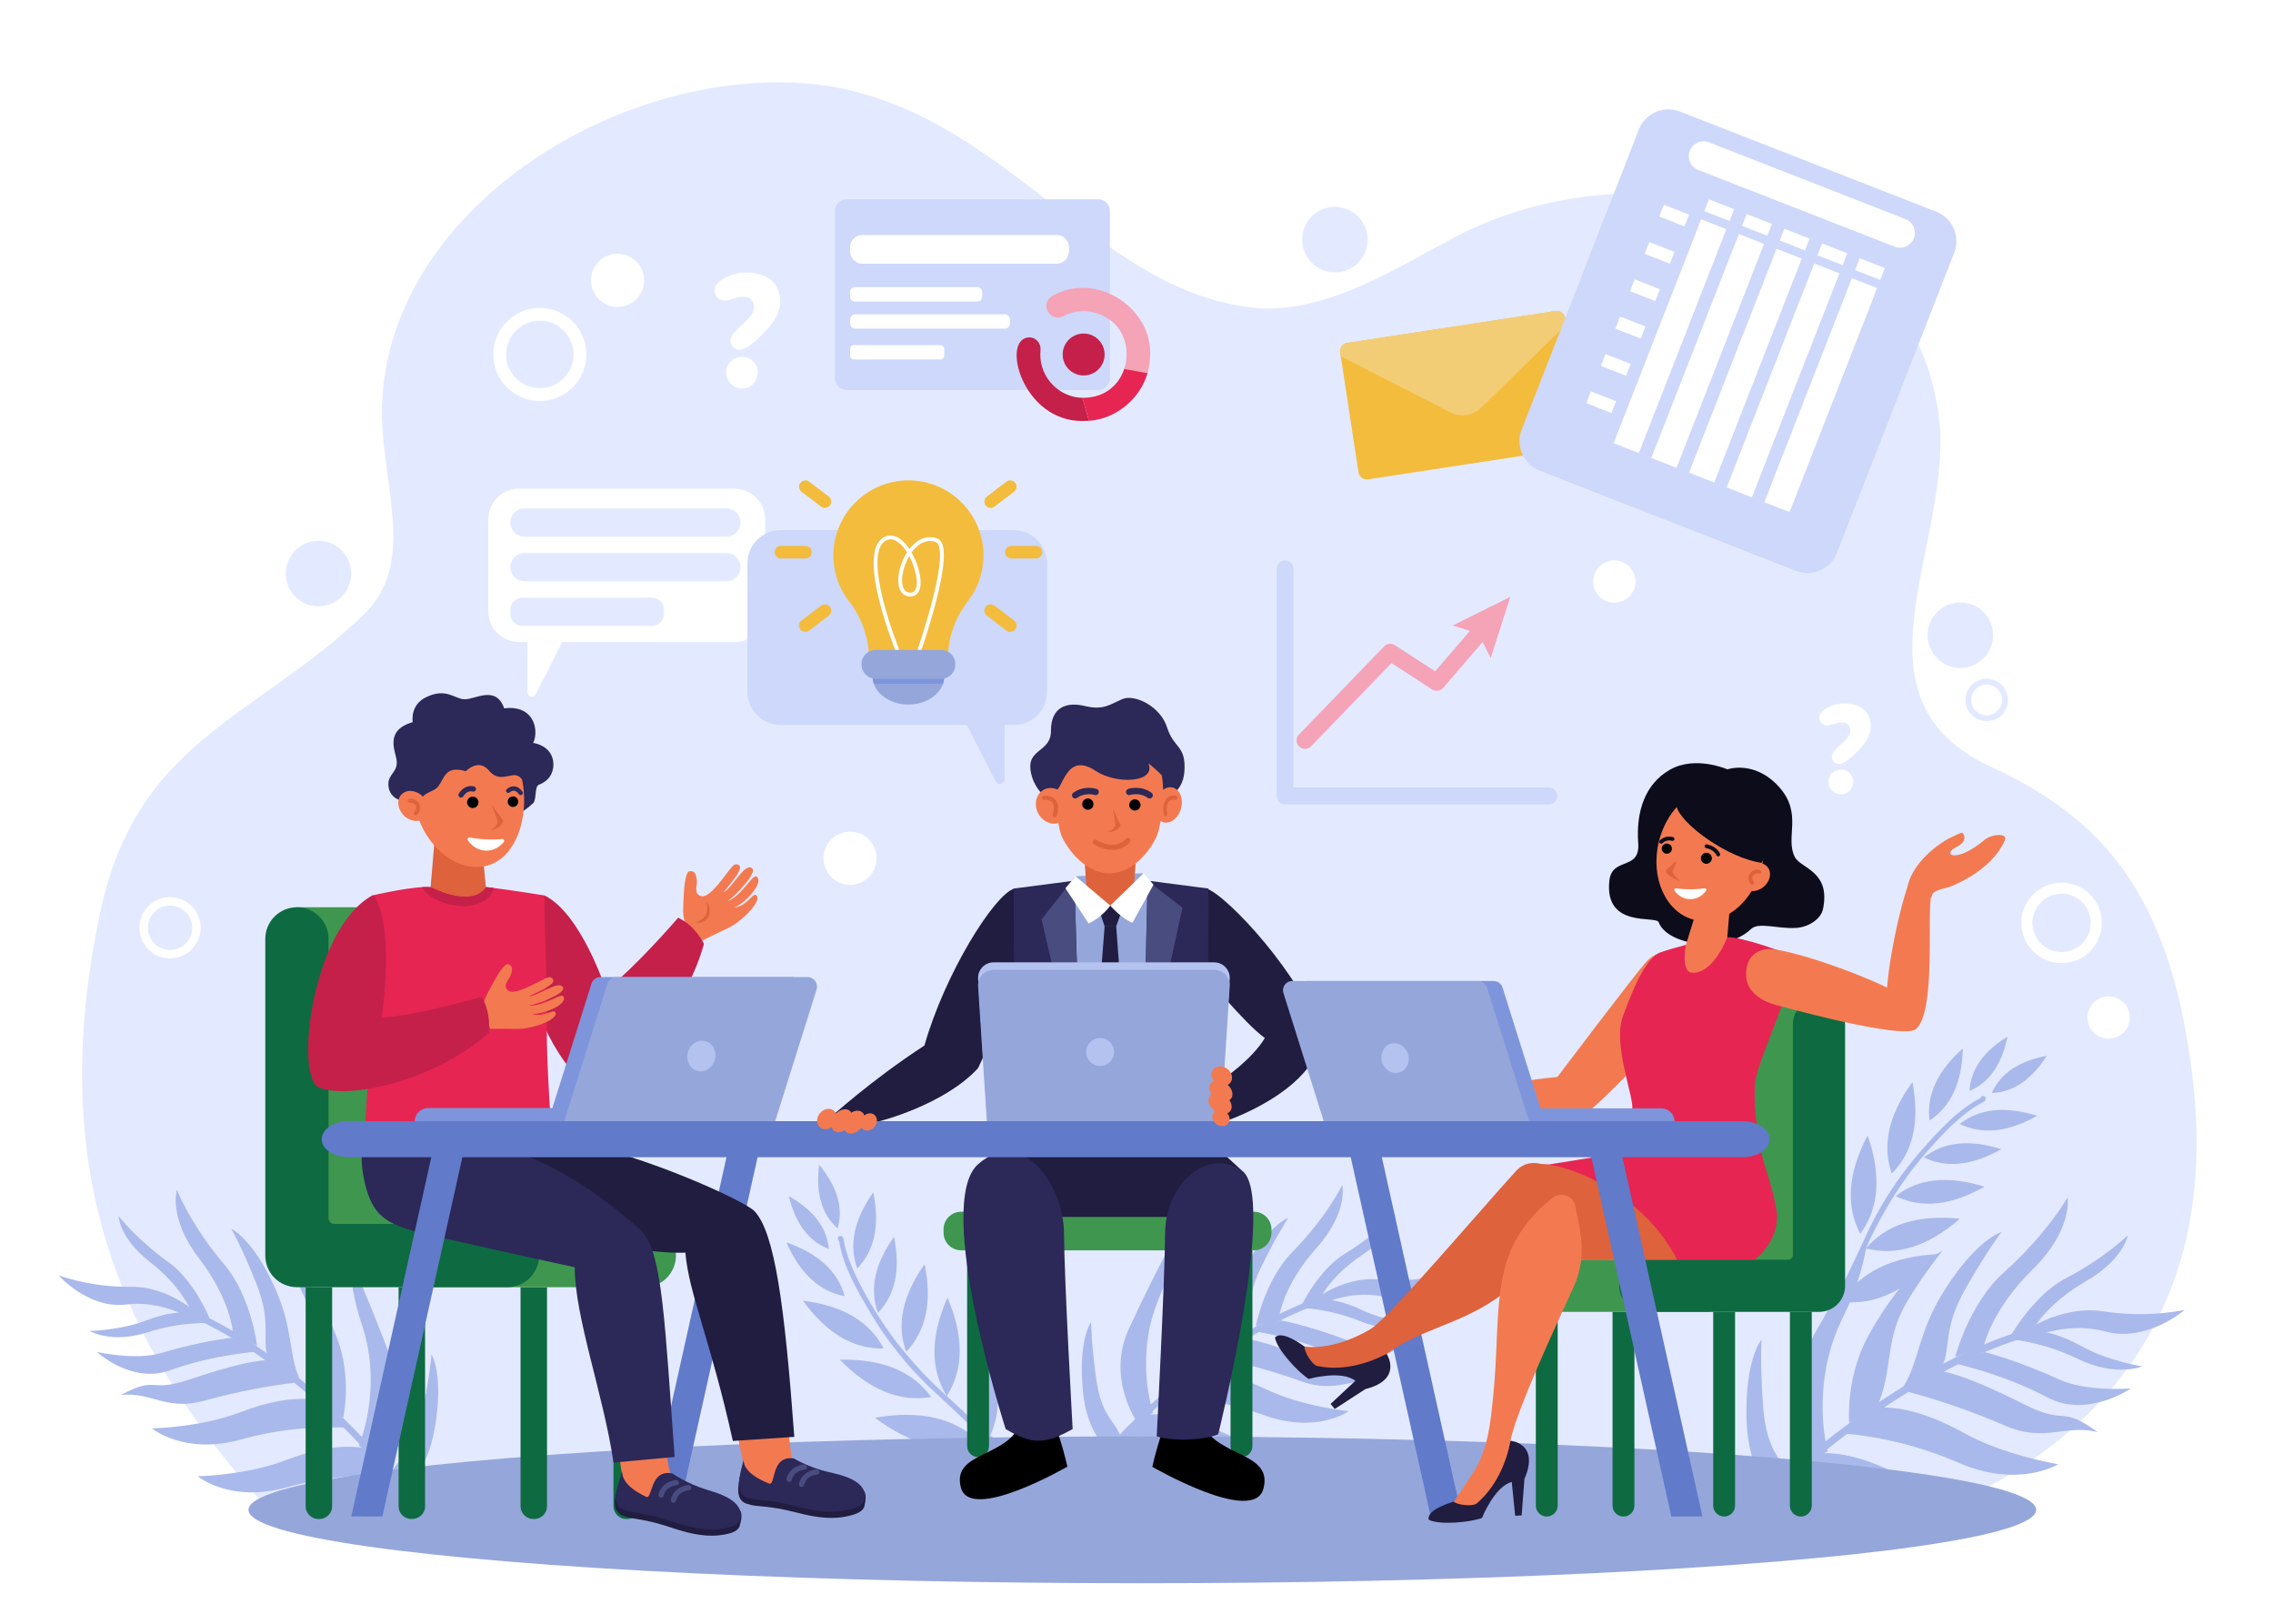 <svg xmlns="http://www.w3.org/2000/svg" xmlns:xlink="http://www.w3.org/1999/xlink" id="&#x421;&#x43B;&#x43E;&#x439;_1" x="0px" y="0px" width="2800px" height="2000px" viewBox="0 0 2800 2000" xml:space="preserve"><rect fill="#FFFFFF" width="2800" height="2000"></rect><g>	<path fill="#E3EAFF" d="M333.923,1862.672c-185.433-201.908-278.925-418.178-210.31-739.463  c45.364-212.416,190.567-237.775,323.786-365.503c65.746-63.035,24.395-154.79,23.174-245.854  c-2.787-233.208,257.474-414.173,496.747-410.396c259.172,4.09,371.362,264.65,588.768,278.625  c85.369,1.31,161.812-48.793,237.343-88.59c223.805-117.925,578.934-42.724,596.88,242.459  c4.633,154.01-113.419,329.522,62.203,410.524c139.968,64.558,224.138,160.604,249.361,391.508  c33.016,302.223-141.527,468.094-368.968,545.873L333.923,1862.672z"></path>	<g>		<path fill="#A9B9EB" d="M2547,1474.736c0,0,6.816,39.787-43.146,88.965c-50.923,50.101-60.123,94.246-60.123,94.246   l-35.337,13.658c0,0,17.194-66.014,60.028-104.329C2522.099,1519.385,2547,1474.736,2547,1474.736z"></path>		<path fill="#A9B9EB" d="M2621.156,1521.521c0,0-4.693,29.383-51.186,56.342c-47.45,27.404-64.236,57.402-64.236,57.402   l-29.025,10.205c0,0,28.668-50.393,67.691-70.744C2593.17,1549.238,2621.156,1521.521,2621.156,1521.521z"></path>		<path fill="#A9B9EB" d="M2465.719,1517.404c0,0-30.779,8.528-70.943,72.65c-32.738,52.248-30.189,86.498-50.463,118.441   l48.285-25.521c10.781-23.924,0.629-45.749,28.021-94.566C2446.248,1542.695,2465.719,1517.404,2465.719,1517.404z"></path>		<path fill="#A9B9EB" d="M2169.944,1649.924c0,0-20.839,24.324-18.402,99.877c1.956,61.637,27.739,78.793,28.804,93.225   l21.803-23.119c-7.621-26.607-25.6-30.043-30.085-85.842C2167.906,1681.721,2169.944,1649.924,2169.944,1649.924z"></path>		<path fill="#A9B9EB" d="M2392.754,1540.625c0,0-34.275,43.189-49.176,73.174c-21.262,42.583-12.043,72.62-30.635,117.678   l-35.101,21.209c0,0-4.749-55.801,23.589-107.295C2348.975,1558.974,2392.754,1540.625,2392.754,1540.625z"></path>		<path fill="#A9B9EB" d="M2299.484,1533.685c-5.221,30.491-14.875,60.056-28.653,87.753   c-42.353,83.631-19.46,166.369-19.46,166.369l-24.496,11.063c0,0-40.357-66.248-2.813-135.485   C2263.817,1590.258,2299.484,1533.685,2299.484,1533.685z"></path>		<path fill="#A9B9EB" d="M2388.521,1688.531c0,0,23.282-0.006,105.34,41.414c52.576,26.563,43.867-0.017,90.27,34.154   c-40.79-10.539-64.51,13.563-114.846-8.301c-40.248-17.512-81.806-31.846-124.292-42.867L2388.521,1688.531z"></path>		<path fill="#A9B9EB" d="M2535.385,1803.518c0,0-48.817,30.514-123.123-1.973c-45.778-19.878-94.514-32.093-144.256-36.156   l36.623-30.253c0,0,39.715-11.728,113.732,29.472C2469.222,1792.9,2535.385,1803.518,2535.385,1803.518z"></path>		<path fill="#A9B9EB" d="M2464.237,1859.854c0,0-48.817,30.514-123.122-1.973c-45.779-19.877-94.515-32.093-144.256-36.156   l36.622-30.252c0,0,39.716-11.729,113.733,29.471C2398.074,1849.236,2464.237,1859.854,2464.237,1859.854z"></path>		<path fill="#A9B9EB" d="M2638.744,1683.053c0,0-32.145,13.409-78.33-8.886c-46.826-22.632-86.371-24.847-86.371-24.847   l18.799-9.485c0,0,25.102-7.413,71.896,18.611C2596.923,1676.328,2638.744,1683.053,2638.744,1683.053z"></path>		<path fill="#A9B9EB" d="M2445.031,1665.488c0,0,38.881,9.506,92.317,33.92c33.761,15.3,87.476,10.761,87.476,10.761   s-53.373,37.204-102.691,11.067c-56.546-29.987-118.354-42.844-118.354-42.844L2445.031,1665.488z"></path>		<path fill="#A9B9EB" d="M2487.154,1644.303c0,0,48.503-37.848,104.283-28.985c33.102,4.974,66.802,4.381,99.709-1.751   c0,0-46.847,40.205-97.166,26.555c-46.484-12.479-88.45,6.234-88.45,6.234L2487.154,1644.303z"></path>		<path fill="#A9B9EB" d="M2184.259,1845.412l-6.695-6.067c37.431-41.293,184.501-166.42,327.13-204.239l2.314,8.74   C2366.359,1681.151,2221.229,1804.658,2184.259,1845.412z"></path>	</g>	<g>		<path fill="#A9B9EB" d="M2256.24,1594.717c-25.537-34.463-28.969-78.81-10.294-133.037   C2272.672,1512.455,2276.104,1556.801,2256.24,1594.717z"></path>		<path fill="#A9B9EB" d="M2291.572,1519.721c-18.253-34.58-15.225-75,9.088-121.258   C2317.766,1447.906,2314.736,1488.326,2291.572,1519.721z"></path>		<path fill="#A9B9EB" d="M2330.393,1445.531c-12.319-35.045-3.828-72.604,25.475-112.678   C2365.119,1381.695,2356.628,1419.256,2330.393,1445.531z"></path>		<path fill="#A9B9EB" d="M2417.891,1291.369c-0.993,42.02-14.654,71.615-40.985,88.786   C2372.935,1348.893,2386.597,1319.297,2417.891,1291.369z"></path>		<path fill="#A9B9EB" d="M2473.045,1276.716c-7.057,34.468-22.678,56.813-46.863,67.038   C2427.504,1317.479,2443.127,1295.134,2473.045,1276.716z"></path>		<path fill="#A9B9EB" d="M2453.596,1346.266c10.623-24.057,33.213-39.34,67.77-45.848   C2502.418,1330.086,2479.828,1345.368,2453.596,1346.266z"></path>		<path fill="#A9B9EB" d="M2388.939,1544.602c-37.629,43.975-77.965,63.639-121.008,58.992   C2290.756,1566.932,2331.092,1547.269,2388.939,1544.602z"></path>		<path fill="#A9B9EB" d="M2335.136,1473.328c27.806-21.883,64.33-25.749,109.573-11.596   C2403.477,1484.971,2366.953,1488.836,2335.136,1473.328z"></path>		<path fill="#A9B9EB" d="M2465.291,1415.441c-35.869,20.259-67.648,23.623-95.336,10.096   C2394.133,1406.475,2425.91,1403.11,2465.291,1415.441z"></path>		<path fill="#A9B9EB" d="M2414.158,1384.413c24.197-18.993,55.975-22.358,95.334-10.095   C2473.602,1394.577,2441.822,1397.941,2414.158,1384.413z"></path>		<path fill="#A9B9EB" d="M2239.543,1679.322c26.539-99.122,28.938-90.969,54.797-148.18c6.971-15.462,14.344-30.098,22.119-43.907   c16.286-28.093,35.572-54.337,57.518-78.272c25.15-28.574,46.77-47.199,64.854-55.873l1.754-1.911   c0.285-0.722,1.049-1.136,1.81-0.979c0.704-0.296,1.5-0.286,2.198,0.025c0.593,0.536,1.053,1.202,1.343,1.947   c0.296,0.704,0.286,1.501-0.025,2.198l-0.684,1.49c-0.55,0.585-1.212,1.053-1.947,1.377l-0.005,0.367l-1.639,0.613   c-17.486,8.857-38.456,27.078-62.908,54.662c-21.557,23.83-40.44,49.947-56.314,77.887c-8.115,13.957-15.506,28.322-22.143,43.041   l-1.709,3.844c25.23-29.662,63.815-41.83,115.754-36.504c-39.404,34.185-77.988,46.353-115.754,36.504   c-25.071,56.354-26.729,46.533-52.574,143.176L2239.543,1679.322z"></path>	</g>	<g>		<path fill="#A9B9EB" d="M1207.554,1777.381c-40.649,13.695-83.9,3.318-129.753-31.133   C1134.335,1736.438,1177.586,1746.814,1207.554,1777.381z"></path>		<path fill="#A9B9EB" d="M1147.064,1720.689c-38.519,6.729-76.046-8.586-112.583-45.949   C1086.79,1673.674,1124.316,1688.991,1147.064,1720.689z"></path>		<path fill="#A9B9EB" d="M1088.415,1660.928c-37.136,0.941-70.261-18.692-99.376-58.902   C1038.358,1608.248,1071.483,1627.883,1088.415,1660.928z"></path>		<path fill="#A9B9EB" d="M968.647,1530.247c39.676,13.872,63.633,35.978,71.871,66.313   C1009.549,1590.721,985.592,1568.616,968.647,1530.247z"></path>		<path fill="#A9B9EB" d="M971.671,1473.26c30.625,17.318,47.082,39.057,49.369,65.215   C996.448,1529.133,979.992,1507.395,971.671,1473.26z"></path>		<path fill="#A9B9EB" d="M1031.866,1513.162c-19.623-17.508-27.215-43.703-22.776-78.587   C1031.49,1461.73,1039.082,1487.926,1031.866,1513.162z"></path>		<path fill="#A9B9EB" d="M1200.692,1635.7c30.266,49.332,36.567,93.761,18.904,133.288   C1191.733,1735.992,1185.433,1691.563,1200.692,1635.7z"></path>		<path fill="#A9B9EB" d="M1116.323,1664.967c-12.268-33.189-4.71-69.132,22.675-107.826   C1148.425,1603.521,1140.867,1639.465,1116.323,1664.967z"></path>		<path fill="#A9B9EB" d="M1101.284,1523.316c8.241,40.361,1.667,71.635-19.724,93.817   C1070.861,1588.266,1077.436,1556.993,1101.284,1523.316z"></path>		<path fill="#A9B9EB" d="M1056.03,1562.424c-10.629-28.867-4.055-60.14,19.723-93.816   C1083.988,1508.99,1077.414,1540.263,1056.03,1562.424z"></path>		<path fill="#A9B9EB" d="M1282.917,1819.296c-86.149-55.746-77.654-55.521-124.134-97.724   c-12.568-11.391-24.226-22.91-34.974-34.555c-21.721-24.141-40.758-50.563-56.781-78.809   c-19.452-32.723-30.523-59.021-33.212-78.896l-1.279-2.258c-0.6-0.493-0.757-1.347-0.374-2.022   c-0.065-0.761,0.188-1.516,0.7-2.083c0.692-0.4,1.468-0.633,2.265-0.68c0.762-0.064,1.516,0.189,2.084,0.701l1.208,1.108   c0.387,0.703,0.628,1.478,0.71,2.276l0.347,0.117l0.08,1.748c3.049,19.363,13.935,44.922,32.659,76.674   c16.042,27.842,35.083,53.846,56.784,77.543c10.783,12.018,22.179,23.469,34.142,34.312l3.131,2.809   c-20.461-33.132-20.169-73.589,0.877-121.37c20.404,48.009,20.112,88.467-0.877,121.37   c45.907,41.191,36.053,39.748,120.058,94.071L1282.917,1819.296z"></path>	</g>	<g>		<path fill="#A9B9EB" d="M1653.455,1459.497c0,0,7.928,33.274-31.646,77.575c-40.336,45.131-45.716,82.961-45.716,82.961   l-29.138,13.469c0,0,10.949-56.756,45.088-91.482C1634.826,1498.605,1653.455,1459.497,1653.455,1459.497z"></path>		<path fill="#A9B9EB" d="M1718.703,1495.027c0,0-2.371,25.101-40.217,50.424c-38.635,25.754-51.197,52.029-51.197,52.029   l-23.989,10.209c0,0,21.503-44.17,53.394-63.5C1696.545,1519.984,1718.703,1495.027,1718.703,1495.027z"></path>		<path fill="#A9B9EB" d="M1587.045,1499.996c0,0-25.563,8.885-56.039,65.288c-24.842,45.96-20.824,74.783-36.231,102.896   l39.442-24.204c7.816-20.816-1.956-38.72,18.552-81.487C1571.955,1522.441,1587.045,1499.996,1587.045,1499.996z"></path>		<path fill="#A9B9EB" d="M1344.147,1628.133c0,0-16.299,21.701-10.131,85.455c5.005,52.012,27.739,65.117,29.425,77.263   l17.179-20.735c-7.892-22.084-23.281-24.012-30.106-70.949C1344.152,1655.129,1344.147,1628.133,1344.147,1628.133z"></path>		<path fill="#A9B9EB" d="M1526.609,1523.598c0,0-26.635,38.385-37.604,64.548c-15.664,37.163-6.236,62.062-19.507,101.173   l-28.528,19.842c0,0-7.049-46.926,14.113-92.01C1490.588,1541.493,1526.609,1523.598,1526.609,1523.598z"></path>		<path fill="#A9B9EB" d="M1447.364,1522.799c-2.757,26.068-9.312,51.592-19.457,75.762c-31.267,73.019-7.41,141.736-7.41,141.736   l-20.112,10.687c0,0-37.727-53.825-9.745-114.411C1420.281,1572.576,1447.364,1522.799,1447.364,1522.799z"></path>		<path fill="#A9B9EB" d="M1531.072,1648.895c0,0,19.686-1.271,91.324,29.293c45.902,19.602,37.093-2.398,78.188,23.973   c-35.064-6.693-53.811,14.976-97.563-0.775c-34.985-12.621-70.904-22.48-107.429-29.49L1531.072,1648.895z"></path>		<path fill="#A9B9EB" d="M1661.508,1738.142c0,0-39.62,28.455-104.218,5.024c-39.79-14.318-81.664-21.998-123.946-22.73   l29.323-27.572c0,0,32.944-12.075,97.772,18.738C1604.984,1732.76,1661.508,1738.142,1661.508,1738.142z"></path>		<path fill="#A9B9EB" d="M1604.41,1789.646c0,0-39.621,28.455-104.219,5.025c-39.79-14.32-81.664-22-123.946-22.732l29.323-27.571   c0,0,32.945-12.075,97.773,18.737C1547.887,1784.266,1604.41,1789.646,1604.41,1789.646z"></path>		<path fill="#A9B9EB" d="M1742.357,1630.659c0,0-26.451,13.086-66.717-3.255c-40.826-16.592-74.385-16.314-74.385-16.314   l15.38-9.043c0,0,20.823-7.634,61.806,11.828C1706.629,1627.247,1742.357,1630.659,1742.357,1630.659z"></path>		<path fill="#A9B9EB" d="M1577.604,1626.338c0,0,33.393,5.924,79.905,23.664c29.38,11.102,74.554,4.343,74.554,4.343   s-43.109,34.36-86.234,14.942c-49.443-22.283-102.406-29.795-102.406-29.795L1577.604,1626.338z"></path>		<path fill="#A9B9EB" d="M1612.069,1606.134c0,0,38.956-34.64,86.604-30.179c28.26,2.405,56.725,0.072,84.217-6.9   c0,0-37.428,36.543-80.719,27.734c-39.984-8.023-74.453,10.082-74.453,10.082L1612.069,1606.134z"></path>		<path fill="#A9B9EB" d="M1366.879,1792.656l-5.991-4.768c29.405-36.951,146.963-150.752,265.512-190.484l2.432,7.264   C1511.93,1643.859,1395.925,1756.185,1366.879,1792.656z"></path>	</g>	<g>		<path fill="#A9B9EB" d="M217.901,1465.471c0,0-11.014,34.549,27.318,84.518c39.071,50.907,41.764,91.328,41.764,91.328   l29.74,16.547c0,0-7.083-60.871-40.427-100.287C234.501,1508.291,217.901,1465.471,217.901,1465.471z"></path>		<path fill="#A9B9EB" d="M146.107,1497.867c0,0,0.52,26.725,38.528,56.494c38.806,30.284,50.008,59.061,50.008,59.061   l24.554,12.689c0,0-19.237-48.399-51.422-71.359C167.557,1526.008,146.107,1497.867,146.107,1497.867z"></path>		<path fill="#A9B9EB" d="M284.907,1513.543c0,0,26.323,11.416,54.078,73.461c22.625,50.557,16.097,80.711,30.16,111.651   l-39.783-28.712c-6.615-22.626,5.133-40.78-13.163-87.619C299.083,1538.466,284.907,1513.543,284.907,1513.543z"></path>		<path fill="#A9B9EB" d="M531.563,1668.239c0,0,15.514,24.233,3.946,91.147c-9.409,54.592-34.482,66.648-37.225,79.355   l-16.521-23.281c10.092-22.723,26.514-23.543,37.446-72.627C529.42,1696.781,531.563,1668.239,531.563,1668.239z"></path>		<path fill="#A9B9EB" d="M346.932,1543.278c0,0,25.121,42.69,34.647,71.219c13.617,40.53,1.68,66.108,12.614,108.507l28.59,23.236   c0,0,11.167-49.055-7.637-98.393C383.599,1565.05,346.932,1543.278,346.932,1543.278z"></path>		<path fill="#A9B9EB" d="M430.776,1548.708c0.851,27.777,5.761,55.28,14.573,81.636c27.276,79.674-3.385,150.436-3.385,150.436   l20.417,12.89c0,0,44.147-53.918,19.359-120.188C455.469,1603.478,430.776,1548.708,430.776,1548.708z"></path>		<path fill="#A9B9EB" d="M332.296,1675.394c0,0-20.712-2.902-98.869,23.739c-50.081,17.092-39.026-5.473-84.56,19.156   c37.601-4.301,55.705,20.092,103.208,6.902c37.986-10.573,76.742-18.154,115.912-22.674L332.296,1675.394z"></path>		<path fill="#A9B9EB" d="M187.332,1759.422c0,0,39.635,33.221,109.784,13.563c43.201-11.988,88.079-16.793,132.838-14.221   l-28.818-31.471c0,0-33.875-15.375-104.852,12.07C247.516,1758.207,187.332,1759.422,187.332,1759.422z"></path>		<path fill="#A9B9EB" d="M243.62,1818.395c0,0,39.635,33.221,109.785,13.563c43.201-11.99,88.079-16.793,132.838-14.221   l-28.819-31.471c0,0-33.874-15.375-104.851,12.07C303.805,1817.18,243.62,1818.395,243.62,1818.395z"></path>		<path fill="#A9B9EB" d="M110.363,1639.389c0,0,26.929,15.929,70.793,1.84c44.475-14.31,79.933-11.359,79.933-11.359   l-15.545-10.777c0,0-21.41-9.719-66.279,7.613C148.407,1638.609,110.363,1639.389,110.363,1639.389z"></path>		<path fill="#A9B9EB" d="M284.888,1647.861c0,0-35.773,3.621-86.352,18.693c-31.939,9.411-79.164-1.31-79.164-1.31   s42.857,39.739,89.986,22.623c54.038-19.644,110.626-23.393,110.626-23.393L284.888,1647.861z"></path>		<path fill="#A9B9EB" d="M250.048,1623.773c0,0-38.443-39.706-89.171-38.762c-30.069,0.307-59.977-4.413-88.491-13.963   c0,0,36.676,41.6,83.142,35.713c42.909-5.318,77.916,16.553,77.916,16.553L250.048,1623.773z"></path>		<path fill="#A9B9EB" d="M494.505,1840.379l6.712-4.565c-28.164-41.395-143.441-171.013-265.629-222.403l-3.147,7.486   C352.933,1671.585,466.685,1799.521,494.505,1840.379z"></path>	</g>	<g>		<path fill="#FFFFFF" d="M887.48,345.833c8.95-6.762,19.69-10.145,32.221-10.145c27.049,0,41.37,14.719,41.37,35.404   c0,11.934-5.768,24.065-17.503,36.198c-14.917,15.712-25.657,23.469-32.419,23.469c-6.563,0-11.337-5.171-11.337-11.337   c0-5.569,5.171-11.138,14.121-19.293c0.597-0.596,1.193-1.193,1.591-1.392c10.144-9.348,13.326-14.519,13.326-20.884   c0-7.955-5.37-12.331-13.127-12.331c-3.58,0-7.757,0.796-12.729,2.387c-4.972,1.59-8.552,2.386-10.74,2.386   c-5.569,0-11.934-4.773-11.934-12.729C880.319,353.391,882.707,349.414,887.48,345.833z M914.729,478.495   c-12.132,0-20.287-9.149-20.287-20.288c0-9.546,8.155-18.696,20.287-18.696c10.541,0,18.696,9.149,18.696,18.696   C933.424,469.146,925.667,478.495,914.729,478.495z"></path>	</g>	<g>		<path fill="#FFFFFF" d="M2246.846,874.451c7.015-5.301,15.433-7.95,25.254-7.95c21.201,0,32.424,11.536,32.424,27.747   c0,9.355-4.52,18.864-13.717,28.373c-11.692,12.315-20.11,18.395-25.41,18.395c-5.145,0-8.887-4.053-8.887-8.886   c0-4.365,4.054-8.729,11.068-15.121c0.467-0.468,0.936-0.936,1.248-1.091c7.949-7.327,10.443-11.38,10.443-16.368   c0-6.235-4.209-9.665-10.288-9.665c-2.806,0-6.079,0.624-9.978,1.87c-3.896,1.247-6.703,1.871-8.418,1.871   c-4.364,0-9.353-3.741-9.353-9.977C2241.233,880.375,2243.104,877.257,2246.846,874.451z M2268.202,978.428   c-9.509,0-15.901-7.17-15.901-15.9c0-7.482,6.393-14.653,15.901-14.653c8.263,0,14.653,7.17,14.653,14.653   C2282.855,971.103,2276.775,978.428,2268.202,978.428z"></path>	</g>	<g>		<g>			<path fill="#CDD8FA" d="M1907.89,990.767h-324.927c-5.744,0-10.4-4.658-10.4-10.402V700.671c0-5.745,4.656-10.402,10.4-10.402    c5.746,0,10.402,4.657,10.402,10.402v269.292h314.524c5.745,0,10.401,4.657,10.401,10.401S1913.635,990.767,1907.89,990.767z"></path>		</g>		<g>			<g>				<path fill="#F5A3B7" d="M1607.561,922.397c-2.604,0-5.209-0.97-7.229-2.922c-4.131-3.994-4.242-10.579-0.25-14.708     l105.016-108.632c3.459-3.578,8.966-4.205,13.14-1.498l49.661,32.212l52.366-60.847c3.747-4.354,10.315-4.846,14.669-1.099     s4.846,10.315,1.099,14.668l-58.29,67.732c-3.395,3.942-9.18,4.772-13.545,1.94l-50.096-32.494l-99.063,102.475     C1612.999,921.336,1610.281,922.397,1607.561,922.397z"></path>			</g>			<g>				<g>					<polygon fill="#F5A3B7" points="1836.26,810.603 1821.442,780.579 1789.547,770.401 1860.553,735.134      "></polygon>				</g>			</g>		</g>	</g>	<g>		<path fill="#FFFFFF" d="M664.979,493.91c-31.613,0-57.333-25.721-57.333-57.333c0-31.613,25.72-57.333,57.333-57.333   c31.614,0,57.333,25.719,57.333,57.333C722.312,468.189,696.592,493.91,664.979,493.91z M664.979,395.035   c-22.906,0-41.542,18.635-41.542,41.542c0,22.905,18.636,41.542,41.542,41.542c22.906,0,41.542-18.637,41.542-41.542   C706.521,413.67,687.885,395.035,664.979,395.035z"></path>	</g>	<g>		<path fill="#FFFFFF" d="M2539.565,1186.312c-27.341,0-49.585-22.243-49.585-49.585s22.244-49.584,49.585-49.584   s49.585,22.242,49.585,49.584S2566.906,1186.312,2539.565,1186.312z M2539.565,1100.799c-19.812,0-35.928,16.117-35.928,35.928   s16.116,35.928,35.928,35.928s35.928-16.117,35.928-35.928S2559.377,1100.799,2539.565,1100.799z"></path>	</g>	<g>		<path fill="#FFFFFF" d="M209.483,1180.436c-20.791,0-37.706-16.914-37.706-37.706s16.915-37.706,37.706-37.706   s37.706,16.914,37.706,37.706S230.274,1180.436,209.483,1180.436z M209.483,1115.408c-15.064,0-27.321,12.257-27.321,27.321   c0,15.065,12.256,27.321,27.321,27.321c15.065,0,27.321-12.256,27.321-27.321C236.805,1127.665,224.548,1115.408,209.483,1115.408   z"></path>	</g>	<g>		<path fill="#E3EAFF" d="M2447.326,888.286c-14.417,0-26.146-11.729-26.146-26.145s11.729-26.146,26.146-26.146   c14.416,0,26.145,11.729,26.145,26.146S2461.742,888.286,2447.326,888.286z M2447.326,843.196   c-10.447,0-18.945,8.498-18.945,18.944c0,10.445,8.498,18.943,18.945,18.943c10.445,0,18.943-8.498,18.943-18.943   C2466.27,851.694,2457.771,843.196,2447.326,843.196z"></path>	</g>	<circle fill="#E3EAFF" cx="392.322" cy="706.487" r="40.336"></circle>	<circle fill="#E3EAFF" cx="1644.413" cy="295.138" r="40.336"></circle>	<circle fill="#FFFFFF" cx="1988.636" cy="716.291" r="26.018"></circle>	<circle fill="#FFFFFF" cx="2597.529" cy="1253.326" r="26.018"></circle>	<circle fill="#E3EAFF" cx="2414.908" cy="782.382" r="40.336"></circle>	<circle fill="#FFFFFF" cx="760.779" cy="345.337" r="32.732"></circle>	<circle fill="#FFFFFF" cx="1047.131" cy="1057.163" r="32.733"></circle>	<ellipse fill="#95A6DB" cx="1407.147" cy="1859.684" rx="1101.058" ry="90.425"></ellipse>	<g>		<polygon fill="#617AC9" points="834.653,1867.945 796.391,1867.747 897.026,1415.881 933.618,1423.582   "></polygon>		<polygon fill="#617AC9" points="1762.467,1867.945 1800.729,1867.747 1700.094,1415.881 1663.502,1423.582   "></polygon>		<path fill="#0E6A41" d="M1529.336,1794.702L1529.336,1794.702c-7.438,0-13.467-6.029-13.467-13.467v-241.671h26.934v241.671   C1542.803,1788.673,1536.773,1794.702,1529.336,1794.702z"></path>		<path fill="#0E6A41" d="M1204.835,1794.702L1204.835,1794.702c-7.438,0-13.467-6.029-13.467-13.467v-241.671h26.934v241.671   C1218.302,1788.673,1212.272,1794.702,1204.835,1794.702z"></path>		<path fill="#3F964F" d="M1544.531,1540.048h-360.504c-11.996,0-21.721-9.725-21.721-21.721v-4.093   c0-11.996,9.725-21.721,21.721-21.721h360.504c11.996,0,21.721,9.725,21.721,21.721v4.093   C1566.252,1530.323,1556.527,1540.048,1544.531,1540.048z"></path>		<g>			<path fill="#201D40" d="M1486.075,1094.451c24.628,7.19,119.447,108.887,142.15,184.135    c-12.296,67.665-119.718,102.799-119.718,102.799l-1.793-52.434c0,0,35.273-23.485,51.408-50.365    c-25.697-18.527-76.337-80.863-76.337-80.863L1486.075,1094.451z"></path>			<path fill="#201D40" d="M1249.512,1094.451c-24.628,7.19-85.699,104.939-110.732,193.313    c-65.509,42.635-116.868,89.428-116.868,89.428l60.835,4.012c0,0,79.821-19.673,122.087-65.542    c17.613-35.897,48.966-117.938,48.966-117.938L1249.512,1094.451z"></path>			<polygon fill="#95A6DB" points="1407.841,1075.644 1324.968,1079.323 1316.611,1160.41 1325.643,1391.799 1413.038,1390.708     1435.881,1131.68    "></polygon>			<path fill="#2C2858" d="M1309.288,953.128c11.541-13.264,20.644-0.396,37.097-16.817c16.453-16.422,29.662-28.241,43.749-10.915    c14.086,17.327,21.339,19.759,31.589,18.768c10.25-0.992,10.192,41.171,10.192,41.171s25.07-6.612,27.066-34.692    c2.353-33.104-12.981-28.135-21.286-54.579c-8.305-26.443-40.37-41.365-55.044-35.014c-15.47,6.695-23.589,14.057-46.119,8.584    c-22.53-5.472-41.937,1.158-41.899,30.369c0.038,29.21-34.313,20.494-23.317,56.97c4.265,14.149,16.221,27.172,21.773,26.038    C1300.524,981.491,1301.848,961.678,1309.288,953.128z"></path>			<g>				<path fill="#F37A50" d="M1425.563,981.334c-5.525,10.656-3.95,23.836,3.518,29.438c7.467,5.602,18,1.504,23.525-9.15     c5.525-10.657,3.95-23.837-3.518-29.438C1441.621,966.581,1431.088,970.678,1425.563,981.334z"></path>				<g>					<path fill="#DE623C" d="M1435.539,1005.512c0.199,0.018,0.406-0.001,0.613-0.059c1.133-0.316,1.871-1.688,1.652-3.063      c-1.104-6.905-0.522-12.002,1.682-14.741c2.973-3.694,8.252-2.59,8.305-2.578c1.126,0.244,2.235-0.676,2.48-2.06      c0.243-1.384-0.465-2.71-1.587-2.965c-0.304-0.068-7.496-1.627-12.098,4.053c-3.317,4.096-4.287,10.635-2.88,19.437      C1433.886,1004.659,1434.648,1005.438,1435.539,1005.512z"></path>				</g>			</g>			<polygon fill="#DE623C" points="1338.535,1096.05 1367.368,1118.859 1396.634,1096.05 1400.509,1040.32 1334.66,1040.32    "></polygon>			<g>				<path fill="#2C2858" d="M1248.6,1094.451l1.501,297.348c28.215,23.16,83.518,29.488,83.518,29.488l-10.055-336.557     L1248.6,1094.451z"></path>				<path fill="#2C2858" d="M1488.623,1094.451l-1.502,297.348c-28.215,23.16-80.98,30.121-80.98,30.121l7.518-337.189     L1488.623,1094.451z"></path>			</g>			<polygon fill="#494C7F" points="1283.058,1132.395 1330.691,1337.908 1323.46,1081.1    "></polygon>			<polygon fill="#494C7F" points="1456.672,1118.162 1407.841,1340.262 1413.658,1084.73    "></polygon>			<path fill="#F37A50" d="M1366.396,897.304c-84.985-2.002-65.584,112.473-59.381,130.46c3.382,9.808,24.941,47.425,59.613,47.958    c34.673-0.533,55.767-38.15,59.149-47.958C1431.98,1009.777,1454.321,898.644,1366.396,897.304z"></path>			<g>				<path fill="#2C2858" d="M1351.51,978.895c0.859-0.459,1.549-1.237,1.878-2.234c0.678-2.06-0.442-4.279-2.502-4.956     c-0.62-0.205-15.338-4.886-28.724,4.723c-1.761,1.265-2.164,3.718-0.9,5.479c1.265,1.761,3.716,2.166,5.479,0.9     c10.179-7.308,21.577-3.682,21.691-3.644C1349.493,979.512,1350.597,979.384,1351.51,978.895z"></path>			</g>			<g>				<path fill="#2C2858" d="M1389.149,978.895c-0.859-0.459-1.55-1.237-1.878-2.234c-0.678-2.06,0.443-4.279,2.502-4.956     c0.62-0.205,15.337-4.886,28.723,4.723c1.762,1.265,2.165,3.718,0.9,5.479c-1.264,1.761-3.716,2.166-5.479,0.9     c-10.18-7.308-21.577-3.682-21.691-3.644C1391.166,979.512,1390.062,979.384,1389.149,978.895z"></path>			</g>			<circle cx="1398" cy="991.477" r="6.93"></circle>			<circle cx="1340.062" cy="990.474" r="6.931"></circle>			<path fill="#DE623C" d="M1370.811,995.798c4.265,9.55,9.729,21.241,9.729,21.241s-4.508,8.816-16.749,7.24    c5.473-1.416,11.074-4.184,9.928-11.375C1372.571,1005.713,1370.811,995.798,1370.811,995.798z"></path>			<g>				<polygon fill="#201D40" points="1374.935,1140.174 1389.467,1335.359 1367.671,1361.088 1345.876,1335.359 1360.739,1140.677          "></polygon>				<polygon fill="#201D40" points="1382.904,1119.201 1368.408,1115.395 1353.585,1119.852 1360.726,1141.041 1374.981,1140.791          "></polygon>				<path fill="#FFFFFF" d="M1367.671,1115.433c0,0-9.598,14.06-26.641,22.022l-28.578-43.373l12.515-14.759L1367.671,1115.433z"></path>				<path fill="#FFFFFF" d="M1367.671,1115.433c0,0,13.896,16.21,27.397,21.073l25.879-46.823l-12.188-14.039L1367.671,1115.433z"></path>			</g>			<path fill="#2C2858" d="M1299.181,973.747c9.598,3.199,12.71-49.394,50.045-24.502c26.284,17.522,75.248,14.748,65.453-9.016    c7.854,5.817,19.273,17.394,19.273,17.394l-17.27-57.17c0,0-71.258-22.396-96.562,0.291    C1294.818,923.43,1299.181,973.747,1299.181,973.747z"></path>			<g>									<ellipse transform="matrix(0.891 -0.454 0.454 0.891 -309.27 696.944)" fill="#F37A50" cx="1296.402" cy="992.373" rx="19.738" ry="22.528"></ellipse>				<g>					<path fill="#DE623C" d="M1299.282,1006.658c-0.247,0-0.497-0.037-0.745-0.111c-1.351-0.412-2.113-1.84-1.702-3.191      c2.066-6.787,1.883-11.916-0.528-14.831c-3.252-3.933-9.822-3.278-9.888-3.271c-1.401,0.15-2.663-0.861-2.817-2.261      s0.848-2.661,2.247-2.82c0.379-0.043,9.334-0.987,14.372,5.062c3.632,4.362,4.138,10.959,1.506,19.611      C1301.392,1005.947,1300.378,1006.658,1299.282,1006.658z"></path>				</g>			</g>			<g>				<path fill="#DE623C" d="M1370.287,1046.869c-12.117,0-22.521-6.593-23.275-7.33c-1.248-1.225-1.269-3.229-0.045-4.477     c1.139-1.164,2.955-1.258,4.207-0.28c0.914,0.587,22.074,13.575,35.952-1.696c1.175-1.292,3.176-1.388,4.47-0.213     c1.293,1.176,1.389,3.177,0.213,4.471c-5.523,6.076-12.444,9.277-20.569,9.512     C1370.921,1046.865,1370.603,1046.869,1370.287,1046.869z"></path>			</g>			<polygon fill="#201D40" points="1529.336,1441.434 1470.35,1387.074 1275.491,1387.074 1204.814,1441.082 1284.631,1498.896     1461.358,1498.896    "></polygon>			<g id="c_1099_">				<path d="M1255.681,1756.313c-18.057,39.115-83.512,32.566-71.971,76.02c11.541,43.455,131.136-25.855,131.136-25.855     c-2.218-10.608-9.026-35.484-13.11-44.941L1255.681,1756.313z"></path>				<path d="M1481.232,1754.343c18.846,40.821,87.154,33.985,75.109,79.335c-12.043,45.349-136.854-26.984-136.854-26.984     c2.315-11.07,9.42-37.03,13.682-46.9L1481.232,1754.343z"></path>				<path id="c_1103_" fill="#2C2858" d="M1310.698,1519.349c-0.439-62.476-53.18-131.882-105.863-85.327     c-55.249,48.823,34.004,326.143,34.004,326.143c32.854,19.623,48.558,18.977,82.524,0     C1321.363,1760.164,1311.122,1579.646,1310.698,1519.349z"></path>				<path id="c_1102_" fill="#2C2858" d="M1435.244,1519.349c0.439-62.476,52.48-105.663,94.092-77.915     c45.049,30.041-28.675,325.102-28.675,325.102c-12.739,6.127-49.892,10.093-75.778,2.723     C1424.883,1769.258,1434.82,1579.646,1435.244,1519.349z"></path>			</g>		</g>		<g>			<g id="&#x441;_6_">				<path id="&#x441;_15_" fill="#0E6A41" d="M1905.383,1867.945L1905.383,1867.945c-7.438,0-13.467-6.03-13.467-13.467v-238.604h26.934     v238.604C1918.85,1861.915,1912.82,1867.945,1905.383,1867.945z"></path>				<path id="&#x441;_14_" fill="#0E6A41" d="M1999.879,1867.945L1999.879,1867.945c-7.437,0-13.467-6.03-13.467-13.467v-238.604h26.935     v238.604C2013.347,1861.915,2007.317,1867.945,1999.879,1867.945z"></path>				<path id="&#x441;_13_" fill="#0E6A41" d="M2123.875,1867.945L2123.875,1867.945c-7.438,0-13.467-6.03-13.467-13.467v-238.604h26.934     v238.604C2137.342,1861.915,2131.313,1867.945,2123.875,1867.945z"></path>				<path id="&#x441;_12_" fill="#0E6A41" d="M2218.371,1867.945L2218.371,1867.945c-7.438,0-13.467-6.03-13.467-13.467v-238.604h26.934     v238.604C2231.838,1861.915,2225.809,1867.945,2218.371,1867.945z"></path>				<path id="&#x441;_11_" fill="#3F964F" d="M2069.367,1261.766v283.939c0,3.23-2.619,5.85-5.85,5.85H1887.47     c-17.761,0-32.16,14.398-32.16,32.16l0,0c0,17.762,14.399,32.16,32.16,32.16h181.897h32.162c17.762,0,32.16-14.398,32.16-32.16     v-32.16v-289.789c0-17.762-14.398-32.16-32.16-32.16h-0.001C2083.767,1229.605,2069.367,1244.004,2069.367,1261.766z"></path>				<rect id="&#x441;_10_" x="2101.528" y="1229.605" fill="#3F964F" width="139.19" height="327.164"></rect>				<path id="&#x441;_9_" fill="#0E6A41" d="M2208.558,1261.766v283.939c0,3.23-2.619,5.85-5.851,5.85H2026.66     c-17.762,0-32.161,14.398-32.161,32.16l0,0c0,17.762,14.399,32.16,32.161,32.16h181.897h32.161     c17.762,0,32.16-14.398,32.16-32.16v-32.16v-289.789c0-17.762-14.398-32.16-32.16-32.16h-0.001     C2222.956,1229.605,2208.558,1244.004,2208.558,1261.766z"></path>			</g>			<g>				<g>					<path fill="#F37A50" d="M1929.48,1325.541c13.371,7.443,13.516,53.775,8.908,56.498c-154.188,10.721-193.08,5.094-193.08,5.094      l1.94-26.242C1747.249,1360.891,1836.187,1332.857,1929.48,1325.541z"></path>					<path fill="#F37A50" d="M2074.69,1240.798c-23.682,37.872-122.132,140.343-138.22,141.795l-18.18-55.864      c0,0,92.322-122.164,108.715-140.992C2055.316,1153.063,2113.471,1179.043,2074.69,1240.798z"></path>					<g>						<g>							<g>								<g>									<path fill="#F37A50" d="M1718.926,1357.168c8.584,0.229,17.694,0.933,29.931,3.044l8.933,4.663l-0.947,15.174          c-12.852,17.634-51.316,20.491-54.838,20.491c-9.149,0.001-13.447,0.565-14.049-0.71          c-0.604-1.275-2.117-9.555,11.195-9.979c16.707-0.534,6.893-14.714-27.753-5.079c-8.675,2.414-24.121-3.063-17.865-8.697          C1660.426,1369.863,1679.868,1356.126,1718.926,1357.168z"></path>								</g>							</g>						</g>					</g>				</g>				<path fill="#0D0C1A" d="M2018.041,1038.443c-2.848-38.774,8.361-73.028,39.277-90.473c31.336-17.682,70.592-0.34,70.592-0.34     l0,0c0.004,0,33.229-11.821,63.34,21.349c30.113,33.171,7.336,62.361,19.654,86.552c7.296,14.326,44.391,17.28,34.809,63.944     c-2.764,13.458-18.949,22.516-32.658,23.417c-24.088,1.582-46.518-7.729-56.281,1.582     c-32.175,30.684-103.477,19.586-113.455-8.48c-3.094-8.703-67.232,8.139-60.833-51.137     C1985.728,1054.82,2020.586,1073.09,2018.041,1038.443z"></path>				<g>					<g>						<g>							<polygon fill="#F37A50" points="2076.814,1163.783 2127.735,1154.383 2146.83,1179.787 2106.248,1262.99 2046.559,1212.326                "></polygon>						</g>					</g>				</g>				<g>					<g>						<g>							<path fill="#E62552" d="M2010.806,1364.393c0.87-15.83-24.714-80.841-11.247-113.563        c9.809-26.321,26.193-70.509,46.26-77.882c9.468-3.479,19.197-5.902,30.996-9.164c0,0-6.656,33.17,7.21,34.281        c26.694,2.143,43.711-43.682,43.711-43.682c14.392-1.375,80.409,20.316,80.378,25.738        c-0.156,42.459-34.652,104.409-45.934,150.316c-4.438,49.58,12.859,108.912,12.922,114.553c0,0-106.202,29.855-169.156-4.803        C2004.629,1435.361,2009.604,1386.252,2010.806,1364.393z"></path>						</g>					</g>				</g>				<path fill="#E62552" d="M2159.126,1394.047c0,0,23.445,59.151,29.163,96.387c5.717,37.234-26.55,61.125-26.55,61.125H1893.41     c0,0-28.727-46.586-20.452-78.756c8.274-32.168,27.306-37.283,27.306-37.283L2159.126,1394.047z"></path>				<path fill="#DE623C" d="M1889.816,1433.871c34.258-4.832,133.684,33.785,176.079,117.688h-118.604L1889.816,1433.871z"></path>				<g>					<path fill="#DE623C" d="M1927.386,1464.754c-4.429-4.848-8.447-10.82-11.985-17.055c-9.998-17.615-34.099-20.592-47.707-5.588      c-49.452,54.522-154.877,178.817-178.379,194.285c-6.64,4.369-45.387,26.679-82.221,22.268c0,0-18.182,6.922-6.068,21.361      c6.232,7.43,99.841,15.107,99.841,15.107l7.296-27.486c54.49-40.328,122.322-37.428,179.838-111.156      C1919.672,1515.889,1927.386,1464.754,1927.386,1464.754z"></path>					<path fill="#201D40" d="M1681.906,1710.99l-37.668,24.449l-5.178-6.172l30.554-28.494      c-17.356-13.693-57.557-2.266-57.557-2.266c-13.167-8.506-38.835-36.091-41.481-50.871c8.432-10.508,36.51,11.105,36.51,11.105      c-1.031,4.682,7.841,20.896,14.897,23.666c30.67,6.618,61.237-2.096,86.179-14.762      C1708.162,1667.646,1729.004,1699.23,1681.906,1710.99z"></path>				</g>				<g>					<path fill="#F37A50" d="M1927.935,1472.158c6.86,1.846,11.978,7.593,12.97,14.627c2.682,19.028,16.537,57.568-2.207,97.925      c-46.018,99.078-73.188,164.36-78.014,189.931c12.02,22.511-35.91,84.005-36.624,88.031l-34.498-10.797      c0,0,19.796-29.446,26.921-40.975c16.973-27.457,19.748-61.148,22.508-87.265c11.775-111.493-8.473-181.889,72.2-247.292      C1915.961,1472.477,1922.002,1470.563,1927.935,1472.158z"></path>					<path fill="#201D40" d="M1877.869,1821.8l-3.4,44.778l-8.047,0.375l-4.131-41.574c-21.412,5.498-36.703,44.393-36.703,44.393      c-14.746,5.313-52.246,8.996-65.604,2.139c-3.241-13.076,30.97-22.299,30.97-22.299c3.098,3.66,21.371,6.438,27.853,2.506      c23.86-20.375,36.825-49.966,41.878-77.477C1860.684,1774.641,1897.078,1777.218,1877.869,1821.8z"></path>				</g>				<g>					<g>						<g>							<path fill="#F37A50" d="M2089.682,1122.195l41.348-6.193l-3.294,38.381c0,0-7.914,17.389-17.095,18.564l-33.826-9.164        L2089.682,1122.195z"></path>						</g>					</g>				</g>				<g>											<ellipse transform="matrix(0.973 0.233 -0.233 0.973 302.768 -461.495)" fill="#F37A50" cx="2105.89" cy="1051.522" rx="65.189" ry="83.001"></ellipse>					<circle cx="2053.297" cy="1045.262" r="6.261"></circle>					<circle cx="2102.012" cy="1057.163" r="6.778"></circle>					<g>						<path fill="#0D0C1A" d="M2115.572,1054.572c-0.462-0.23-0.852-0.613-1.086-1.119c-3.396-7.328-12.574-8.756-12.666-8.77       c-1.285-0.188-2.18-1.382-1.994-2.668s1.373-2.18,2.66-1.998c0.479,0.067,11.789,1.77,16.277,11.455       c0.547,1.18,0.033,2.582-1.148,3.129C2116.939,1054.914,2116.191,1054.88,2115.572,1054.572z"></path>					</g>					<g>						<path fill="#0D0C1A" d="M2045.246,1038.979c-0.227-0.113-0.438-0.264-0.626-0.455c-0.915-0.925-0.905-2.418,0.021-3.332       c7.189-7.104,16.051-4.158,16.424-4.029c1.229,0.424,1.885,1.766,1.46,2.996c-0.423,1.229-1.758,1.881-2.985,1.465       c-0.291-0.098-6.529-2.075-11.586,2.922C2047.217,1039.271,2046.123,1039.415,2045.246,1038.979z"></path>					</g>					<path fill="#DE623C" d="M2062.928,1061.67c-3.436,3.533-6.449,7.174-9.729,9.241c-1.105,0.696-1.459,2.168-0.817,3.307      c2.649,4.698,10.386,8.565,15.128,10.581c0.693,0.295,1.262-0.611,0.695-1.107c-4.787-4.199-6.844-7.291-7.708-8.988      c-0.429-0.844-0.417-1.836,0.01-2.682c0.981-1.938,2.937-5.894,4.259-9.168      C2065.222,1061.723,2063.777,1060.795,2062.928,1061.67z"></path>											<ellipse transform="matrix(-0.614 -0.789 0.789 -0.614 2637.977 3449.088)" fill="#F37A50" cx="2162.246" cy="1079.593" rx="15.973" ry="19.518"></ellipse>					<g>						<path fill="#DE623C" d="M2157.281,1089.557c-0.318-0.158-0.604-0.391-0.831-0.693c-3.267-4.347-3.574-9.229-0.821-13.063       c2.818-3.925,8.051-5.722,12.442-4.271c1.235,0.41,1.906,1.742,1.498,2.979c-0.408,1.234-1.741,1.906-2.978,1.498       c-2.406-0.795-5.539,0.322-7.135,2.543c-1.531,2.135-1.262,4.791,0.761,7.482c0.782,1.041,0.573,2.518-0.468,3.299       C2159.012,1089.887,2158.055,1089.941,2157.281,1089.557z"></path>					</g>					<path fill="#FFFFFF" d="M2101.633,1097.215c0.986-1.331-0.08-3.191-1.725-2.994c-4.182,0.498-11.095,1.18-17.693,1.18      c-6.6,0-13.512-0.682-17.693-1.18c-1.645-0.197-2.711,1.663-1.725,2.994c3.033,4.092,9.303,10.303,19.418,10.303      S2098.6,1101.307,2101.633,1097.215z"></path>				</g>				<path fill="#0D0C1A" d="M2170.15,1062.76c-41.791-5.597-100.266-48.174-105.063-70.025c8.084-26.249,51.153-39.44,75.473-27.281     C2164.879,977.614,2187.853,1029.729,2170.15,1062.76z"></path>				<g>					<g>						<g>							<g>								<path fill="#F37A50" d="M2378.98,1102.73c-22.711-10.922-17.891-32.112-17.891-32.112         c-9.872,1.292-32.211,91.799-36.521,145.8c-49.436-23.75-131.178-50.496-149.546-47.221c0,0-25.631,2.025-23.985,33.3         c1.469,27.913,37.092,35.403,37.092,35.403s156.595,43.891,172.316,29.455         C2384.91,1244.891,2373.6,1130.435,2378.98,1102.73z"></path>							</g>						</g>					</g>					<g>						<g>							<g>								<g>									<path fill="#F37A50" d="M2404.375,1091.357c-9.992,4.253-24.42,3.693-25.1,14.25l-23.654-2.664l-5.541-11.725          c7.459-33.914,46.887-56.799,50.938-58.652c10.522-4.814,15.168-7.727,16.533-6.576c1.363,1.15,7.462,9.876-7.627,17.37          c-18.936,9.405-0.184,20.55,34.594-8.763c8.708-7.34,29.355-9.168,25.126,0.605          C2464.982,1045.973,2449.848,1072.004,2404.375,1091.357z"></path>								</g>							</g>						</g>					</g>				</g>			</g>		</g>		<g id="&#x441;">			<path id="&#x441;_8_" fill="#0E6A41" d="M771.482,1871.014h1.077c8.713,0,15.777-7.063,15.777-15.777v-269.79h-32.63v269.79    C755.706,1863.95,762.77,1871.014,771.482,1871.014z"></path>			<path id="&#x441;_7_" fill="#0E6A41" d="M657,1871.014h1.077c8.713,0,15.776-7.063,15.776-15.777v-269.79h-32.63v269.79    C641.224,1863.95,648.287,1871.014,657,1871.014z"></path>			<path id="&#x441;_1_" fill="#0E6A41" d="M491.004,1855.758c0,8.426,7.305,15.256,16.315,15.256l0,0c9.011,0,16.315-6.83,16.315-15.256    v-270.312h-32.63V1855.758z"></path>			<path id="&#x441;_5_" fill="#0E6A41" d="M392.299,1871.014h1.076c8.713,0,15.777-7.063,15.777-15.777v-269.79h-32.63v269.79    C376.522,1863.95,383.585,1871.014,392.299,1871.014z"></path>			<path id="&#x441;_4_" fill="#3F964F" d="M573.354,1156.444v343.991c0,3.914,3.173,7.086,7.087,7.086h213.281    c21.518,0,38.962,17.445,38.962,38.963l0,0c0,21.52-17.444,38.962-38.962,38.962H573.354h-38.963    c-21.518,0-38.962-17.442-38.962-38.962v-38.963v-351.077c0-21.519,17.444-38.962,38.962-38.962h0.001    C555.911,1117.482,573.354,1134.926,573.354,1156.444z"></path>			<rect id="&#x441;_3_" x="365.765" y="1117.482" fill="#3F964F" width="168.628" height="396.358"></rect>			<path id="&#x441;_2_" fill="#0E6A41" d="M404.727,1156.444v343.991c0,3.914,3.172,7.086,7.087,7.086h213.281    c21.518,0,38.962,17.445,38.962,38.963l0,0c0,21.52-17.444,38.962-38.962,38.962H404.727h-38.963    c-21.518,0-38.962-17.442-38.962-38.962v-38.963v-351.077c0-21.519,17.444-38.962,38.962-38.962h0.001    C387.283,1117.482,404.727,1134.926,404.727,1156.444z"></path>		</g>		<g id="c_8_">			<g id="c_23_">				<g>					<path fill="#F37A50" d="M864.59,1158.597c-10.608-11.05-22.866-15.743-23.03-35.812c-0.055-7.293,0.558-14.905,0.961-23.756      c0.624-13.658,3.326-25.133,6.182-25.701c6.464-1.293,8.581,2.266,9.618,10.336c0.802,6.24-2.771,14.541,1.654,18.096      c3.931,3.162,9.53,5.197,23.128-10.628c17.364-20.208,19.996-30.327,27.231-25.396c4.749,3.234-3.091,13.989-19.071,33.415      c11.989-6.72,26.533-37.64,35.372-29.555c6.42,5.872-21.806,34.654-30.301,40.398c17.851-6.999,30.431-33.123,35.4-30.458      c10.125,6.104-11.432,31.221-27.027,38.461c16.801-2.918,22.413-18.591,26.78-15.357c8.143,6.037-16.491,31.914-35.021,40.73      C890.985,1145.984,864.59,1158.597,864.59,1158.597z"></path>					<path fill="#DE623C" d="M869.704,1109.983c1.558,4.989,3.237,11.614-0.928,18.374c-3.987,6.471-13.066,7.52-13.066,7.52      c5.898,1.477,12.277,0.148,16.032-5.408C876.254,1123.788,874.311,1114.338,869.704,1109.983L869.704,1109.983z"></path>				</g>				<path id="c_24_" fill="#C4204A" d="M746.5,1219.329c36.292-27.595,88.859-88.923,88.859-88.923     c20.825,9.117,31.823,32.154,31.823,32.154c-25.114,90.514-103.034,165.539-138.482,170.958     c-32.362,4.946-114.301-151.179-74.545-226.896l16.616-3.67C715.984,1125.168,746.5,1219.329,746.5,1219.329z"></path>			</g>			<path fill="#F37A50" d="M922.172,1824.361l38.708,9.808l15.811-34.479c-1.646-1.216-4.181-24.135-5.735-41.58l-62.479,8.617    C911.54,1784.33,916.702,1807.35,922.172,1824.361z"></path>			<g>				<g>					<path fill="#201D40" d="M990.481,1844.688c0,0,13.385-22.505,30.347-23.922c0,0,32.006,1.834,43.233,15.295      c3.526,4.227,2.171,13.248,0.776,19.023c-0.871,3.607-3.928,7.521-13.388,10.496c-13.973,4.396-32.817,7.09-67.534-1.91      c-41.648-10.795-48.296-6.35-63.688-11.31c-15.953-5.14-10.826-24.64-6.474-43.63      C913.753,1808.73,925.363,1831.971,990.481,1844.688z"></path>				</g>				<g>					<g>						<path fill="#2C2858" d="M977.739,1796.316c0,0,18.588,11.26,42.894,16.84c13.598,3.121,49.845,10.152,44.009,34.318       c-0.871,3.605-3.928,7.52-13.388,10.496c-13.972,4.396-32.817,7.088-67.534-1.91c-41.648-10.797-48.296-6.352-63.688-11.311       c-15.953-5.139-8.591-27.271-4.239-46.264l0,0c0.393,4.82,2.625,17.47,31.561,28.801       C955.994,1830.668,948.935,1792.574,977.739,1796.316z"></path>					</g>				</g>				<g>					<path fill="#494C7F" d="M972.329,1825.433c1.387-0.093,2.617-1.065,2.971-2.487c2.94-11.82,15.155-12.654,15.673-12.689      c1.806-0.104,3.197-1.65,3.1-3.459c-0.096-1.807-1.629-3.196-3.437-3.107c-6.07,0.287-18.411,4.374-21.717,17.669      c-0.438,1.763,0.635,3.546,2.396,3.983C971.656,1825.426,971.997,1825.455,972.329,1825.433z"></path>				</g>				<g>					<path fill="#494C7F" d="M987.593,1831.551c1.388-0.092,2.617-1.066,2.971-2.488c2.94-11.819,15.155-12.654,15.673-12.689      c1.806-0.104,3.197-1.65,3.101-3.458c-0.096-1.808-1.629-3.196-3.437-3.108c-6.071,0.287-18.411,4.375-21.718,17.67      c-0.438,1.762,0.635,3.545,2.397,3.983C986.92,1831.545,987.261,1831.572,987.593,1831.551z"></path>				</g>			</g>			<path fill="#F37A50" d="M770.961,1838.941l37.922,12.506l18.197-33.281c-1.555-1.328-7.003-25.537-7.326-43.049l-58.4,5.368    C763.172,1798.26,766.701,1821.586,770.961,1838.941z"></path>			<path fill="#201D40" d="M708.018,1407.242c86.462,15.793,209.261,71.799,221.374,84.54    c25.02,26.316,37.272,116.831,49.072,278.045l-75.669,5.051c-27.931-125.94-54.208-180.849-58.498-231.997    c0,0-66.31,4.588-166.087-33.916c-49.186-18.98-100.443-41.127-85.69-85.563C604.273,1387.999,625.577,1392.184,708.018,1407.242    z"></path>			<path fill="#2C2858" d="M611.313,1414.773c71.835,7.422,167.651,89.619,179.764,102.36    c25.02,26.316,28.171,116.189,39.97,277.403l-75.306,6.943c-12.194-83.52-47.832-179.213-47.728-240.537    c0,0-67.408-14.613-171.75-38.08c-57.078-12.838-74.206-21.679-85.123-58.952c-3.714-12.681-8.749-42.062-3.053-48.618    C473.292,1386.287,543.317,1407.748,611.313,1414.773z"></path>			<g>				<g>					<path fill="#201D40" d="M837.671,1864.023c0,0,14.935-21.508,31.955-21.729c0,0,31.797,4.082,42.049,18.299      c3.22,4.465,1.234,13.367-0.564,19.031c-1.123,3.537-4.447,7.227-14.093,9.529c-14.247,3.402-33.234,4.762-67.232-6.658      c-40.785-13.699-47.729-9.732-62.734-15.762c-15.552-6.25-9.066-25.341-3.389-43.979      C763.663,1822.756,773.608,1846.756,837.671,1864.023z"></path>				</g>				<g>					<g>						<path fill="#2C2858" d="M828.364,1814.875c0,0,17.75,12.539,41.603,19.814c13.345,4.072,49.008,13.635,41.485,37.332       c-1.123,3.535-4.448,7.225-14.093,9.527c-14.248,3.401-33.235,4.762-67.232-6.656c-40.786-13.701-47.729-9.734-62.734-15.764       c-15.552-6.25-6.65-27.809-0.973-46.447l0,0c0.053,4.835,1.389,17.61,29.457,30.948       C804.255,1847.611,799.895,1809.115,828.364,1814.875z"></path>					</g>				</g>				<g>					<path fill="#494C7F" d="M814.56,1844.799c1.387-0.092,2.617-1.065,2.971-2.487c2.939-11.819,15.155-12.653,15.673-12.688      c1.806-0.105,3.197-1.65,3.101-3.459s-1.629-3.197-3.437-3.107c-6.071,0.285-18.411,4.373-21.718,17.668      c-0.438,1.762,0.636,3.547,2.397,3.984C813.887,1844.793,814.228,1844.822,814.56,1844.799z"></path>				</g>				<g>					<path fill="#494C7F" d="M829.824,1850.917c1.387-0.093,2.617-1.065,2.97-2.487c2.94-11.82,15.156-12.654,15.673-12.689      c1.806-0.104,3.197-1.65,3.101-3.459c-0.097-1.807-1.629-3.196-3.437-3.107c-6.07,0.287-18.41,4.374-21.717,17.668      c-0.438,1.764,0.635,3.547,2.397,3.984C829.151,1850.91,829.492,1850.939,829.824,1850.917z"></path>				</g>			</g>			<g>				<polygon id="v-2_1_" fill="#DE623C" points="563.879,1030.543 563.913,1030.543 592.574,1030.648 599.065,1098.344      565.608,1116.01 529.93,1098.543 535.696,1030.648     "></polygon>				<g>					<g>						<path fill="#2C2858" d="M560.129,1022.621c-24.71,8.705-45.246-20.739-45.246-20.739       c-16.125,0.916-16.974-15.157-16.974-15.157c-7.884-0.608-19.488-6.325-19.478-21.111c0.008-12.519,11.823-14.578,10.2-28.874       c-1.303-11.471-15.494-37.122,19.782-47.256c0,0-3.785-21.017,16.575-30.802c24.961-11.998,35.016,2.366,47.193,2.622       c13.6,0.284,38.662-17.779,48.958,11.251c0,0,18.5-3.693,29.959,7.807c10.677,10.712,9.627,27.696,5.643,34.746       c0,0,15.881,1.722,22.403,14.942c4.373,8.865,3.433,21.794-4.586,29.764c-5.102,5.071-10.665,6.681-10.665,6.681       c-5.808,2.334-2.572,18.557-7.183,22.865c-7.402,6.916-15.869,12.521-24.657,17.425L560.129,1022.621z"></path>						<path fill="#F37A50" d="M510.647,985.803c4.725,47.243,44.479,85.642,81.583,81.933c37.104-3.713,57.509-48.129,52.785-95.37       c-4.725-47.243-38.634-82.533-75.738-78.823C532.171,897.254,505.922,938.56,510.647,985.803z"></path>						<circle cx="631.923" cy="987.438" r="6.485"></circle>						<circle cx="582.389" cy="988.257" r="7.02"></circle>						<path fill="#DE623C" d="M605.379,990.812c6.508,9.073,14.728,20.125,14.728,20.125s-2.823,10.186-15.96,11.163       c5.418-2.655,10.682-6.75,7.941-14.024C609.347,1000.804,605.379,990.812,605.379,990.812z"></path>						<g>							<path fill="#2C2858" d="M567.01,982.324c-0.239-0.069-0.474-0.166-0.699-0.294c-1.556-0.881-2.102-2.855-1.222-4.411        c2.404-4.246,9.46-11.564,18.955-8.873c1.725,0.516,2.718,2.275,2.23,3.996c-0.487,1.719-2.276,2.718-3.996,2.23        c-7.03-1.993-11.513,5.757-11.558,5.836C569.968,982.138,568.417,982.73,567.01,982.324z"></path>						</g>						<g>							<path fill="#2C2858" d="M625.315,976.547c-0.445-0.129-0.863-0.374-1.206-0.734c-1.025-1.08-0.981-2.786,0.099-3.813        c0.169-0.161,4.21-3.933,9.629-3.4c3.702,0.364,7.003,2.564,9.81,6.538c0.859,1.217,0.57,2.899-0.646,3.758        c-1.216,0.859-2.899,0.57-3.758-0.645c-1.863-2.638-3.859-4.08-5.933-4.283c-2.945-0.29-5.364,1.921-5.387,1.943        C627.203,976.595,626.204,976.804,625.315,976.547z"></path>						</g>						<path fill="#2C2858" d="M653.652,924.367l-82.951-47.019l-78.57,64.312l24.8,61.369       c-4.166-29.939,15.947-24.369,23.395-35.008c7.549-10.787,8.693-25.313,33.547-18.106c0,0,15.34-16.35,28.409-0.86       c10.105,11.978,19.264,7.265,29.106,5.866c11.608-1.65,11.304,10.043,18.208,8.164L653.652,924.367z"></path>						<g>															<ellipse transform="matrix(0.712 -0.702 0.702 0.712 -550.511 643.034)" fill="#F37A50" cx="509.092" cy="993.009" rx="16.544" ry="20.216"></ellipse>							<g>								<path fill="#DE623C" d="M512.835,1003.914c0.348-0.12,0.673-0.319,0.948-0.6c3.945-4.019,4.924-8.99,2.618-13.301         c-2.36-4.413-7.489-6.969-12.195-6.076c-1.325,0.252-2.194,1.529-1.943,2.853c0.251,1.325,1.529,2.195,2.854,1.943         c2.578-0.489,5.645,1.084,6.98,3.582c1.283,2.4,0.645,5.091-1.797,7.579c-0.944,0.962-0.93,2.507,0.032,3.452         C511.014,1004.017,511.989,1004.205,512.835,1003.914z"></path>							</g>						</g>						<path fill="#FFFFFF" d="M620.655,1037.029c1.199-1.465,0.084-3.646-1.804-3.512c-4.802,0.34-12.733,0.736-20.267,0.373       c-7.534-0.362-15.391-1.52-20.137-2.318c-1.867-0.315-3.187,1.75-2.133,3.322c3.238,4.84,10.056,12.275,21.604,12.832       C609.466,1048.282,616.967,1041.537,620.655,1037.029z"></path>					</g>				</g>			</g>			<g id="v_1_">				<path fill="#E62552" d="M448.101,1416.6c0,0,59.979,6.188,116.186,6.561c56.207-0.413,116.186-11.318,116.186-11.318     s-7.554-103.221-6.784-142.861c1.094-45.518-2.917-105.873-2.917-166.027c0,0-39.868-6.418-62.358-9.19     c-3.656-0.454-6.849-0.802-9.345-1.021c0,0-12.814,26.883-68.647,0c-2.935-0.293-6.565-0.276-10.625-0.041     c-23.455,1.402-61.231,10.252-61.231,10.252c0,59.992-2.423,118.785-1.613,164.309     C454.455,1307.866,448.101,1416.6,448.101,1416.6z"></path>			</g>			<g id="c_1_">				<g>					<path fill="#F37A50" d="M603.81,1267.205c-4.527-13.842-13.091-22.92-4.952-40.178c2.961-6.271,6.627-12.537,10.625-19.953      c6.169-11.441,13.219-20.154,15.899-19.465c6.071,1.561,6.415,5.482,3.974,12.822c-1.887,5.676-8.373,11.311-6.049,16.183      c2.062,4.331,6.018,8.385,24.196,0.438c23.211-10.146,29.641-17.727,33.803-10.519c2.733,4.729-8.42,10.709-30.123,20.755      c13.042-0.809,38.257-21.293,42.493-10.722c3.077,7.679-32.977,20.688-42.623,22.103c18.178,1.369,39.732-15.816,42.89-11.484      c6.154,9.407-22.674,22.026-39.02,21.794c15.596,4.433,26.869-6.677,29.275-2.104c4.485,8.531-27.292,20.532-46.803,20.438      C631.623,1267.291,603.81,1267.205,603.81,1267.205z"></path>				</g>				<path id="c_2_" fill="#C4204A" d="M470.055,1253.611c45.481-3.178,123.068-25.643,123.068-25.643     c12.416,19.043,8.982,44.338,8.982,44.338c-70.631,61.924-176.932,81.943-209.546,67.037     c-29.776-13.605-8.756-194.867,66.006-236.389l2.592,0.242C486.787,1146.566,470.055,1253.611,470.055,1253.611z"></path>			</g>			<path fill="#C4204A" d="M519.795,1092.701v0.008c3.883,6.484,9.379,11.389,17.127,15.287c12.271,6.191,28.949,8.816,39.217,8.014    c8.129-0.639,17.147-3.955,22.926-8.535c6.136-4.871,8.804-11.078,9.348-13.712c-3.656-0.454-7.41-1.021-9.906-1.239    c0,0-12.253,27.102-68.086,0.219C527.486,1092.449,523.856,1092.466,519.795,1092.701z"></path>		</g>		<g>			<path fill="#7F95DB" d="M675.108,1381.782h259.856l51.293-163.089c2.369-7.533-3.256-15.199-11.152-15.199H739.76    c-5.105,0-9.621,3.314-11.152,8.184L675.108,1381.782z"></path>			<path fill="#95A6DB" d="M694.818,1381.782h259.856l51.293-163.089c2.369-7.533-3.257-15.199-11.153-15.199H759.47    c-5.105,0-9.621,3.314-11.153,8.184L694.818,1381.782z"></path>							<ellipse transform="matrix(-0.962 -0.273 0.273 -0.962 1340.399 2787.828)" fill="#B4C2F0" cx="864.367" cy="1300.558" rx="17.22" ry="18.963"></ellipse>			<path fill="#7F95DB" d="M527.479,1364.754h167.34v16.621h-183.96l0,0C510.858,1372.195,518.299,1364.754,527.479,1364.754z"></path>		</g>		<g>			<path fill="#7F95DB" d="M1902.942,1381.782h-252.852l-49.91-158.692c-2.306-7.33,3.169-14.789,10.852-14.789h229.001    c4.969,0,9.361,3.225,10.852,7.963L1902.942,1381.782z"></path>			<path fill="#95A6DB" d="M1883.764,1381.782h-252.852l-49.91-158.692c-2.306-7.33,3.168-14.789,10.852-14.789h229.001    c4.968,0,9.36,3.225,10.852,7.963L1883.764,1381.782z"></path>							<ellipse transform="matrix(0.962 -0.273 0.273 0.962 -290.596 519.318)" fill="#B4C2F0" cx="1718.786" cy="1302.747" rx="16.756" ry="18.451"></ellipse>			<path fill="#7F95DB" d="M2046.592,1365.213h-162.828v16.172h179l0,0C2062.764,1372.453,2055.523,1365.213,2046.592,1365.213z"></path>		</g>		<g id="&#x441;_32_">			<path id="&#x441;_33_" fill="#617AC9" d="M2146.867,1425.389H429.308c-18.217,0-32.985-9.938-32.985-22.197l0,0    c0-12.258,14.768-22.195,32.985-22.195h1717.559c18.217,0,32.985,9.938,32.985,22.195l0,0    C2179.853,1415.45,2165.084,1425.389,2146.867,1425.389z"></path>		</g>		<g>			<path fill="#B4C2F0" d="M1504.067,1371.817h-288.422l-10.77-166.063c-0.717-11.047,8.05-20.4,19.12-20.4h271.731    c11.068,0,19.836,9.354,19.119,20.402L1504.067,1371.817z"></path>			<path fill="#95A6DB" d="M1504.067,1380.996h-288.422l-10.77-166.063c-0.717-11.046,8.05-20.399,19.12-20.399h271.731    c11.068,0,19.836,9.354,19.119,20.4L1504.067,1380.996z"></path>			<circle fill="#B4C2F0" cx="1355.194" cy="1295.775" r="17.191"></circle>		</g>		<path id="c_25_" fill="#F37A50" d="M1494.9,1370.297c0.506-0.697,1.131-1.254,1.803-1.747c-0.119-0.083-0.242-0.156-0.361-0.243   c-7.016-5.074-9.748-13.268-6.105-18.297c0.598-0.826,1.342-1.501,2.179-2.053c-3.138-4.531-3.801-9.73-1.2-13.322   c1.033-1.426,2.477-2.43,4.16-3.043c-3.428-4.32-4.107-9.953-1.195-13.974c3.644-5.03,11.451-5.597,17.439-1.265   c5.987,4.332,7.889,11.922,4.245,16.953c-0.922,1.273-2.112,2.258-3.472,2.953c5.586,5.076,7.52,12.204,4.226,16.753   c-0.599,0.825-1.341,1.501-2.179,2.054c3.138,4.53,3.802,9.73,1.199,13.322c-0.959,1.324-2.27,2.287-3.801,2.91   c3.217,3.697,3.938,8.713,1.377,12.248c-3.078,4.248-9.672,4.727-14.729,1.067   C1493.43,1380.956,1491.824,1374.545,1494.9,1370.297z"></path>		<path id="c_26_" fill="#F37A50" d="M1062.905,1390.723c-0.671-0.539-1.195-1.193-1.653-1.889c-0.089,0.115-0.168,0.234-0.261,0.35   c-5.425,6.748-13.745,9.062-18.584,5.17c-0.794-0.641-1.431-1.418-1.94-2.281c-4.683,2.902-9.91,3.303-13.365,0.521   c-1.372-1.104-2.301-2.596-2.828-4.309c-4.489,3.205-10.149,3.598-14.017,0.484c-4.839-3.894-5.008-11.721-0.378-17.48   c4.63-5.76,12.308-7.273,17.147-3.379c1.225,0.984,2.148,2.225,2.772,3.617c5.355-5.322,12.571-6.891,16.947-3.371   c0.794,0.64,1.431,1.416,1.94,2.281c4.683-2.904,9.91-3.303,13.366-0.523c1.274,1.025,2.169,2.385,2.713,3.945   c3.856-3.025,8.901-3.49,12.301-0.754c4.088,3.289,4.231,9.898,0.319,14.763   C1073.476,1392.733,1066.992,1394.012,1062.905,1390.723z"></path>		<polygon fill="#617AC9" points="471.033,1867.945 432.771,1867.747 533.406,1415.881 569.998,1423.582   "></polygon>		<polygon fill="#617AC9" points="2058.852,1867.945 2097.115,1867.747 1996.479,1415.881 1959.887,1423.582   "></polygon>	</g>	<g>		<path fill="#F3BC3D" d="M1927.979,391.695l22.602,147.728c0.862,5.631-2.996,10.884-8.619,11.744l-256.744,39.281   c-5.621,0.86-10.875-2.999-11.736-8.63l-22.602-147.728c-0.861-5.631,2.997-10.884,8.619-11.744l256.744-39.281   C1921.865,382.205,1927.117,386.064,1927.979,391.695z"></path>		<path fill="#F3CD75" d="M1927.979,391.695l1.25,8.167l-104.125,101.914c-10.059,10.235-25.6,12.749-38.37,6.207l-135.141-69.229   l-0.714-4.663c-0.861-5.626,3.002-10.885,8.629-11.746l256.726-39.277C1921.859,382.207,1927.118,386.069,1927.979,391.695z"></path>	</g>	<g>		<path fill="#FFFFFF" d="M639.388,790.849h265.267c20.925,0,37.888-16.963,37.888-37.888V639.764   c0-20.925-16.963-37.887-37.888-37.887H639.388c-20.925,0-37.888,16.962-37.888,37.887v113.197   C601.5,773.886,618.462,790.849,639.388,790.849z"></path>		<path fill="#FFFFFF" d="M649.795,782.382v70.35c0,5.647,7.599,7.467,10.157,2.432l36.974-72.782H649.795z"></path>		<path fill="#E3EAFF" d="M645.97,660.936h248.908c9.572,0,17.333-7.76,17.333-17.332l0,0c0-9.573-7.76-17.333-17.333-17.333H645.97   c-9.572,0-17.333,7.76-17.333,17.333l0,0C628.638,653.176,636.398,660.936,645.97,660.936z"></path>		<path fill="#E3EAFF" d="M645.97,715.917h248.908c9.572,0,17.333-7.759,17.333-17.332l0,0c0-9.572-7.76-17.332-17.333-17.332   H645.97c-9.572,0-17.333,7.76-17.333,17.332l0,0C628.638,708.158,636.398,715.917,645.97,715.917z"></path>		<path fill="#E3EAFF" d="M643.425,770.899h159.733c8.167,0,14.787-6.621,14.787-14.788v-5.09c0-8.166-6.62-14.787-14.787-14.787   H643.425c-8.167,0-14.788,6.621-14.788,14.787v5.09C628.638,764.278,635.258,770.899,643.425,770.899z"></path>	</g>	<g>		<path fill="#CDD8FA" d="M1248.701,893.045H961.689c-22.641,0-40.994-18.354-40.994-40.994V693.966   c0-22.64,18.353-40.994,40.994-40.994h287.012c22.64,0,40.994,18.354,40.994,40.994v158.085   C1289.694,874.691,1271.341,893.045,1248.701,893.045z"></path>		<path fill="#CDD8FA" d="M1237.439,883.885v76.116c0,6.111-8.222,8.08-10.989,2.631l-40.005-78.748H1237.439z"></path>	</g>	<g>		<g>			<path fill="#CDD8FA" d="M2212.355,703.126l-315.803-123.395c-20.061-7.837-29.968-30.454-22.131-50.513l144.457-369.703    c7.838-20.06,30.453-29.968,50.513-22.13l315.803,123.396c20.06,7.837,29.968,30.453,22.13,50.513l-144.456,369.703    C2255.03,701.057,2232.415,710.965,2212.355,703.126z"></path>			<g>									<rect x="2041.393" y="266.011" transform="matrix(0.931 0.364 -0.364 0.931 291.863 -720.608)" fill="#FFFFFF" width="33.386" height="296.303"></rect>									<rect x="2087.842" y="284.159" transform="matrix(0.931 0.364 -0.364 0.931 301.649 -736.262)" fill="#FFFFFF" width="33.385" height="296.302"></rect>									<rect x="2134.289" y="302.308" transform="matrix(0.931 0.364 -0.364 0.931 311.476 -751.977)" fill="#FFFFFF" width="33.387" height="296.302"></rect>									<rect x="2180.736" y="320.457" transform="matrix(0.931 0.364 -0.364 0.931 321.22 -767.567)" fill="#FFFFFF" width="33.387" height="296.302"></rect>									<rect x="2227.184" y="338.606" transform="matrix(0.931 0.364 -0.364 0.931 331.023 -783.246)" fill="#FFFFFF" width="33.386" height="296.302"></rect>									<rect x="2102.082" y="251.016" transform="matrix(0.931 0.364 -0.364 0.931 239.487 -753.327)" fill="#FFFFFF" width="33.387" height="15.651"></rect>									<rect x="2046.521" y="257.682" transform="matrix(0.931 0.364 -0.364 0.931 238.114 -732.669)" fill="#FFFFFF" width="33.386" height="15.651"></rect>									<rect x="2028.549" y="303.68" transform="matrix(0.931 0.364 -0.364 0.931 253.621 -722.973)" fill="#FFFFFF" width="33.386" height="15.65"></rect>									<rect x="2010.576" y="349.677" transform="matrix(0.931 0.364 -0.364 0.931 269.129 -713.278)" fill="#FFFFFF" width="33.386" height="15.651"></rect>									<rect x="1992.603" y="395.675" transform="matrix(0.931 0.364 -0.364 0.931 284.637 -703.583)" fill="#FFFFFF" width="33.386" height="15.65"></rect>									<rect x="1992.603" y="395.675" transform="matrix(0.931 0.364 -0.364 0.931 284.637 -703.583)" fill="#FFFFFF" width="33.386" height="15.65"></rect>									<rect x="1974.631" y="441.671" transform="matrix(0.931 0.364 -0.364 0.931 300.112 -693.842)" fill="#FFFFFF" width="33.386" height="15.651"></rect>									<rect x="1956.658" y="487.669" transform="matrix(0.931 0.364 -0.364 0.931 315.635 -684.17)" fill="#FFFFFF" width="33.386" height="15.65"></rect>									<rect x="2148.531" y="269.164" transform="matrix(0.931 0.364 -0.364 0.931 249.288 -769.006)" fill="#FFFFFF" width="33.386" height="15.651"></rect>									<rect x="2194.978" y="287.314" transform="matrix(0.931 0.364 -0.364 0.931 259.119 -784.739)" fill="#FFFFFF" width="33.386" height="15.65"></rect>									<rect x="2241.425" y="305.462" transform="matrix(0.931 0.364 -0.364 0.931 268.91 -800.4)" fill="#FFFFFF" width="33.386" height="15.65"></rect>									<rect x="2287.873" y="323.61" transform="matrix(0.931 0.364 -0.364 0.931 278.658 -815.984)" fill="#FFFFFF" width="33.386" height="15.65"></rect>			</g>			<path fill="#FFFFFF" d="M2333.945,303.881l-242.002-94.559c-9.398-3.672-14.04-14.267-10.367-23.665l0,0    c3.672-9.397,14.266-14.039,23.664-10.367l242.002,94.558c9.398,3.672,14.039,14.268,10.367,23.665l0,0    C2353.938,302.911,2343.343,307.552,2333.945,303.881z"></path>		</g>	</g>	<g>		<path fill="#95A6DB" d="M1163.189,833.065c0,3.189-0.545,6.277-1.571,9.207c-5.126,14.722-22.245,25.535-42.577,25.535   c-20.329,0-37.447-10.813-42.573-25.535c-1.026-2.93-1.571-6.018-1.571-9.207H1163.189z"></path>		<path fill="#7F95DB" d="M1163.189,833.065c0,3.189-0.545,6.277-1.571,9.207h-85.15c-1.026-2.93-1.571-6.018-1.571-9.207H1163.189z   "></path>		<path fill="#F3BC3D" d="M1211.491,684.138c0-51.014-41.319-92.377-92.316-92.449c-50.298-0.071-91.665,40.462-92.567,90.752   c-0.394,21.996,6.897,42.274,19.365,58.333c15.775,20.319,24.531,45.207,24.531,70.933v0.454h97.076v-0.453   c0-25.762,8.821-50.651,24.596-71.017C1204.284,725.059,1211.491,705.441,1211.491,684.138z"></path>		<g>			<path fill="#FFFFFF" d="M1133.029,801.698c-0.258,0-0.52-0.043-0.778-0.133c-1.232-0.429-1.883-1.776-1.454-3.009    c0.109-0.313,11.009-31.723,18.931-63.706c14.041-56.69,6.816-65.906,3.058-67.236c-11.05-3.912-19.848,1.875-25.283,7.418    c-1.597,1.629-3.128,3.467-4.57,5.472c2.358,4.083,4.488,8.592,6.271,13.356c4.896,13.079,6.197,25.296,3.48,32.678    c-2.096,5.696-6.549,8.584-12.542,8.133c-5.653-0.425-9.79-3.698-11.961-9.465c-2.49-6.614-2.168-16.338,0.883-26.682    c1.926-6.53,4.809-12.813,8.299-18.228c-3.26-5.158-7.034-9.595-11.131-12.582c-6.083-4.436-11.797-4.628-16.982-0.575    c-10.706,8.37-11.116,33.541-1.185,72.792c7.656,30.261,18.891,58.238,19.003,58.518c0.488,1.21-0.097,2.587-1.307,3.075    s-2.588-0.097-3.076-1.307c-0.114-0.281-11.454-28.518-19.191-59.084c-10.585-41.818-9.628-67.966,2.845-77.718    c6.853-5.356,14.907-5.186,22.679,0.479c3.896,2.84,7.745,7.095,11.235,12.302c1.24-1.609,2.537-3.108,3.875-4.473    c9.043-9.225,19.782-12.267,30.235-8.566c6.509,2.304,9.179,11.064,8.162,26.781c-0.749,11.59-3.513,27.093-8.216,46.074    c-7.975,32.192-18.939,63.782-19.049,64.098C1134.921,801.086,1134.006,801.698,1133.029,801.698z M1120.055,684.928    c-2.673,4.538-4.895,9.642-6.456,14.934c-2.726,9.239-3.097,18.091-0.993,23.679c1.518,4.033,4.1,6.133,7.892,6.418    c3.912,0.294,6.375-1.311,7.75-5.052C1131.381,716.394,1127.58,699.004,1120.055,684.928z"></path>		</g>		<path fill="#95A6DB" d="M1159.393,836.09h-80.7c-9.62,0-17.419-7.799-17.419-17.42v-0.732c0-9.62,7.799-17.419,17.419-17.419h80.7   c9.62,0,17.419,7.799,17.419,17.419v0.732C1176.812,828.291,1169.013,836.09,1159.393,836.09z"></path>		<path fill="#F3BC3D" d="M1276.099,687.938h-30.228c-4.302,0-7.79-3.488-7.79-7.791l0,0c0-4.302,3.488-7.791,7.79-7.791h30.228   c4.302,0,7.79,3.489,7.79,7.791l0,0C1283.889,684.45,1280.401,687.938,1276.099,687.938z"></path>		<path fill="#F3BC3D" d="M992.213,687.938h-30.228c-4.302,0-7.79-3.488-7.79-7.791l0,0c0-4.302,3.488-7.791,7.79-7.791h30.228   c4.302,0,7.79,3.489,7.79,7.791l0,0C1000.003,684.45,996.516,687.938,992.213,687.938z"></path>		<path fill="#F3BC3D" d="M1011.423,623.983l-24.055-18.305c-3.424-2.604-4.087-7.493-1.482-10.917l0,0   c2.605-3.425,7.493-4.087,10.917-1.482l24.055,18.304c3.424,2.605,4.087,7.493,1.481,10.917l0,0   C1019.734,625.925,1014.847,626.589,1011.423,623.983z"></path>		<path fill="#F3BC3D" d="M1225.121,623.983l24.055-18.305c3.424-2.604,4.087-7.493,1.482-10.917h0   c-2.605-3.425-7.493-4.087-10.917-1.482l-24.055,18.304c-3.424,2.605-4.087,7.493-1.482,10.917l0,0   C1216.81,625.925,1221.697,626.589,1225.121,623.983z"></path>		<path fill="#F3BC3D" d="M1011.423,745.973l-24.055,18.304c-3.424,2.605-4.087,7.494-1.482,10.917l0,0   c2.605,3.423,7.493,4.087,10.917,1.481l24.055-18.304c3.424-2.605,4.087-7.494,1.481-10.917l0,0   C1019.734,744.031,1014.847,743.367,1011.423,745.973z"></path>		<path fill="#F3BC3D" d="M1225.121,745.973l24.055,18.304c3.424,2.605,4.087,7.494,1.482,10.917h0   c-2.605,3.423-7.493,4.087-10.917,1.481l-24.055-18.304c-3.424-2.605-4.087-7.494-1.482-10.917l0,0   C1216.81,744.031,1221.697,743.367,1225.121,745.973z"></path>	</g>	<g>		<path fill="#CDD8FA" d="M1353.045,480.31h-310.269c-7.83,0-14.178-6.349-14.178-14.178V259.683c0-7.83,6.348-14.177,14.178-14.177   h310.269c7.83,0,14.178,6.347,14.178,14.177v206.448C1367.223,473.961,1360.875,480.31,1353.045,480.31z"></path>		<path fill="#FFFFFF" d="M1301.638,324.83h-239.265c-8.418,0-15.242-6.823-15.242-15.242v-4.951   c0-8.417,6.824-15.242,15.242-15.242h239.265c8.418,0,15.241,6.824,15.241,15.242v4.951   C1316.879,318.006,1310.056,324.83,1301.638,324.83z"></path>		<path fill="#FFFFFF" d="M1203.969,371.402h-150.918c-3.269,0-5.919-2.651-5.919-5.921v-5.877c0-3.27,2.65-5.92,5.919-5.92h150.918   c3.27,0,5.92,2.65,5.92,5.92v5.877C1209.889,368.751,1207.238,371.402,1203.969,371.402z"></path>		<path fill="#FFFFFF" d="M1158.258,442.762h-106.127c-2.762,0-5-2.238-5-5v-7.717c0-2.761,2.238-5,5-5h106.127c2.761,0,5,2.239,5,5   v7.717C1163.258,440.524,1161.02,442.762,1158.258,442.762z"></path>		<path fill="#FFFFFF" d="M1237.634,404.832h-183.99c-3.597,0-6.513-2.916-6.513-6.514v-4.69c0-3.598,2.916-6.514,6.513-6.514   h183.99c3.597,0,6.513,2.916,6.513,6.514v4.69C1244.147,401.916,1241.231,404.832,1237.634,404.832z"></path>	</g>	<g>		<g>			<path fill="#C4204A" d="M1333.373,489.949l8.08,28.399c-2.13,0.16-4.27,0.22-6.42,0.18c-76.55,2.04-103.36-104.24-65.97-102.96    c7.82,0.809,13.51,7.8,12.7,15.62c-3.01,29.29,18.37,55.57,47.66,58.58C1330.763,489.858,1332.072,489.928,1333.373,489.949z"></path>			<path fill="#F5A3B7" d="M1416.322,445.028c-0.41,4.98-1.33,9.849-2.699,14.56l-28.761-5.13c9.62-28.78-3.87-65.44-44.52-70.92    c-10.57-1.089-21.1,0.96-30.44,5.911c-16.79,8.4-29.72-15.931-13.35-25.14C1351.993,333.098,1424.553,381.678,1416.322,445.028z"></path>			<path fill="#E62552" d="M1413.623,459.588c-9.24,31.789-38.991,56.44-72.17,58.76l-8.08-28.399    c27.26,0.439,44.87-15.651,51.49-35.491L1413.623,459.588z"></path>		</g>		<circle fill="#C4204A" cx="1334.884" cy="436.654" r="25.827"></circle>	</g></g></svg>
